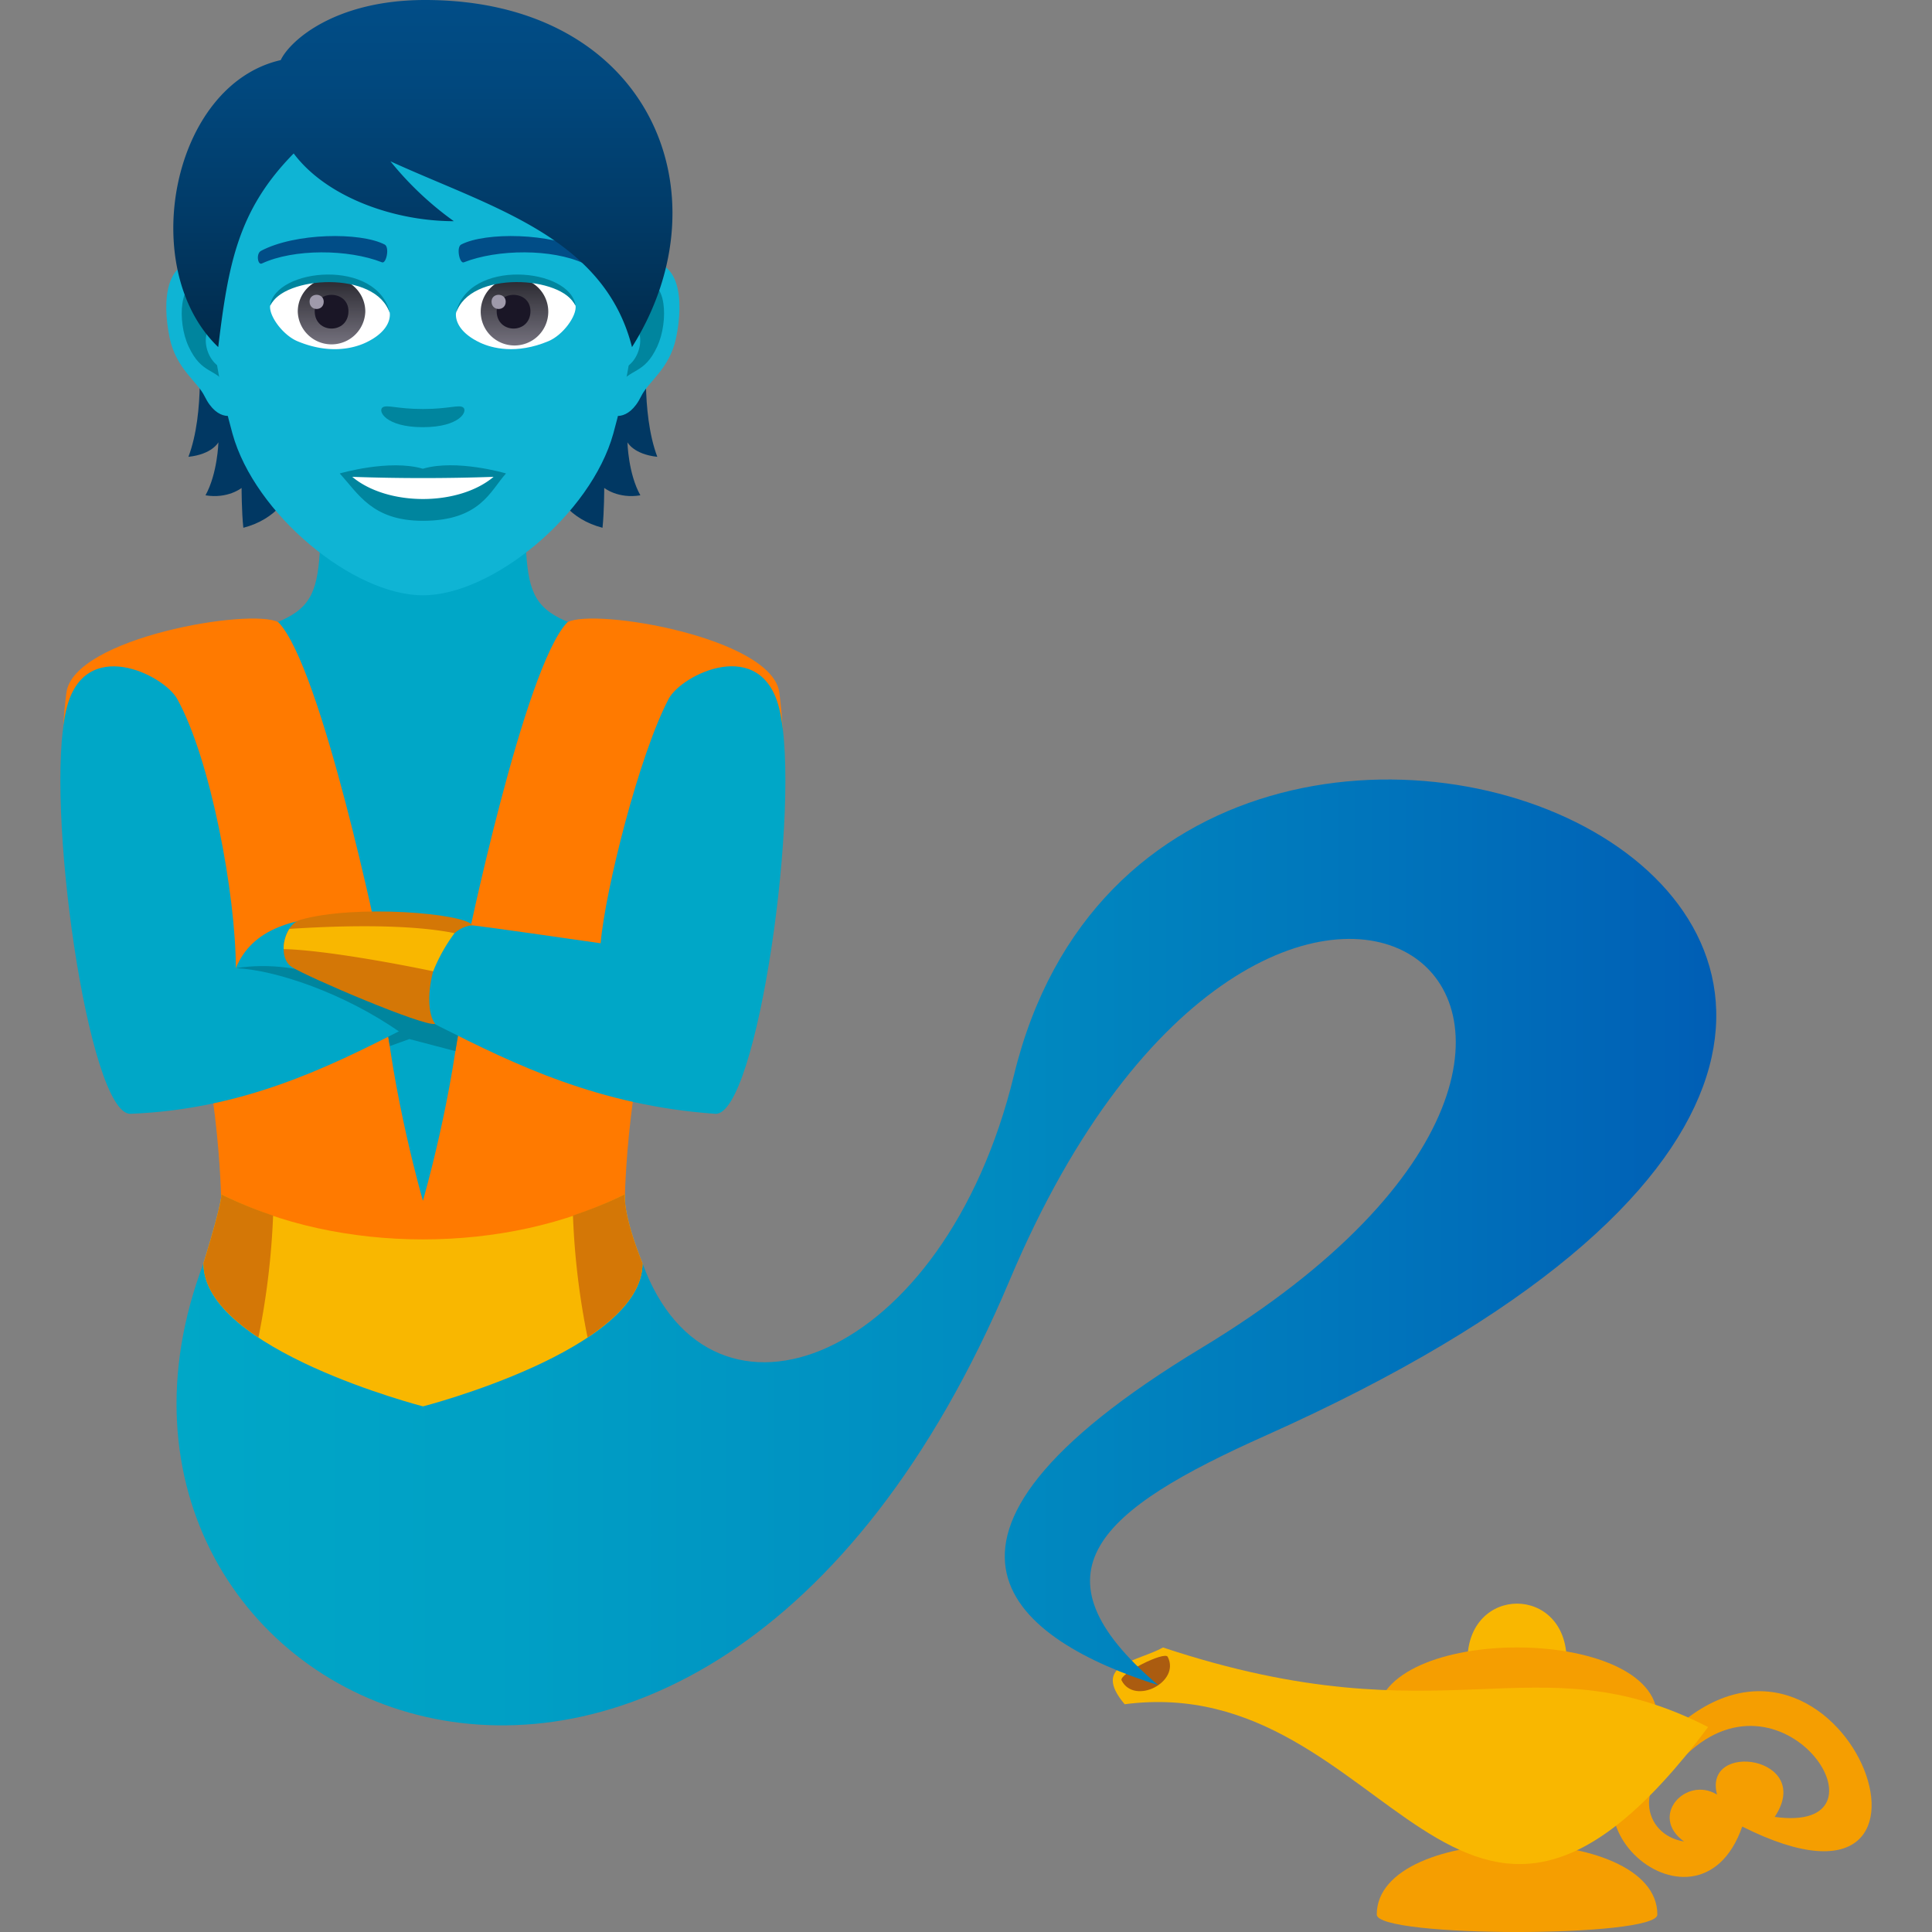 <svg xmlns="http://www.w3.org/2000/svg" xml:space="preserve" style="enable-background:new 0 0 64 64" viewBox="0 0 64 64"><rect x="0" y="0" width="64" height="64" fill="#808080" stroke="none"/><path d="M48.612 55.007c0 .62 3.285.62 3.285 0 0-2.513-3.285-2.513-3.285 0z" style="fill:#f9b700"/><path d="M45.607 56.908c0 .77 9.295.77 9.295 0 0-3.112-9.295-3.112-9.295 0zm0 6.515c0 .77 9.295.77 9.295 0 0-3.108-9.295-3.108-9.295 0z" style="fill:#f59e01"/><path d="M57.714 60.507c8.063 4.05 3.293-8.542-2.403-3.092-4.834 2.308.908 7.386 2.403 3.092zm-1.845-2.39c3.298-3.15 7.02 2.642 2.92 2.07 1.327-1.99-2.384-2.543-1.91-.739-1.026-.627-2.267.708-1.093 1.554-1.383-.22-1.733-2.015.083-2.885z" style="fill:#f59e01"/><path d="M56.584 57.211c-5.758-2.952-8.629.495-18.058-2.636-.827.465-2.398.544-1.27 1.88 8.83-1.152 10.973 11.91 19.328.756z" style="fill:#f9b700"/><path d="M38.683 54.886c-.105-.204-1.632.573-1.529.78.426.832 1.955.057 1.529-.78z" style="fill:#ab5c10"/><linearGradient id="a" x1="5.848" x2="56.854" y1="41.489" y2="41.489" gradientUnits="userSpaceOnUse"><stop offset="0" style="stop-color:#00a7c7"/><stop offset=".205" style="stop-color:#00a0c5"/><stop offset=".492" style="stop-color:#008ec1"/><stop offset=".827" style="stop-color:#0070ba"/><stop offset="1" style="stop-color:#005eb5"/></linearGradient><path d="M33.589 35.614c-2.314 9.522-10.04 12.452-12.305 6.236-2.766-.881-11.77-.883-14.544 0-5.567 14.707 16.327 25.183 26.714.54 8.682-20.594 24.66-8.804 6.348 2.262-10.71 6.471-6.025 9.72-1.435 11.171-4.401-3.744-1.915-5.823 3.545-8.262 35.752-15.984-3.219-32.956-8.323-11.947z" style="fill:url(#a)"/><path d="M20.703 39.557c0 2.866-13.383 2.866-13.383 0 0 0-.113-5.645-1.935-8.96h17.25c-1.822 3.315-1.932 8.96-1.932 8.96z" style="fill:#ff7a00"/><path d="M12.71 32.94c.275 3.314 1.3 6.837 1.3 6.837s1.026-3.523 1.3-6.838h-2.6z" style="fill:#00a7c7"/><path d="m13.56 34.42 1.526.401.188-1.1-2.62-.585.258 1.518z" style="fill:#00859e"/><path d="M21.284 41.85c0 2.867-7.271 4.738-7.271 4.738S6.74 44.717 6.74 41.85c.711-2.317.58-2.293.58-2.293 3.9 2 9.485 2 13.383 0 0 0-.105.58.581 2.293z" style="fill:#f9b700"/><path d="M17.37 16.775c-.907-.654-5.816-.654-6.716 0-.128 3.873.037 3.573-5.478 4.904 0 2.829 5.355 11.808 8.835 11.808 3.477 0 8.833-8.98 8.833-11.808-5.517-1.331-5.349-1.031-5.474-4.904z" style="fill:#00a7c7"/><path d="M20.703 39.557c-.545.276-1.124.507-1.723.708a24.85 24.85 0 0 0 .484 4.04c1.043-.695 1.82-1.522 1.82-2.455-.686-1.712-.58-2.293-.58-2.293zm-11.656.71a12.99 12.99 0 0 1-1.727-.71s.131-.024-.58 2.293c0 .933.777 1.76 1.821 2.455a25.28 25.28 0 0 0 .486-4.038z" style="fill:#d47706"/><path d="M9.22 20.612c1.438 1.473 3.366 10.818 3.366 10.818S.746 34.307 2.2 22.948c.234-1.827 6.125-2.82 7.02-2.336z" style="fill:#ff7a00"/><path d="M2.2 23.487c.592-2.45 3.218-1.137 3.666-.34 1.113 1.99 1.946 6.507 1.946 8.924 6.68-.942 11.364-2.764 12.394 0-4.603-.707-8.462 4.534-15.88 4.825-1.396.055-2.872-10.326-2.126-13.41z" style="fill:#00a7c7"/><path d="M7.812 32.071c3.961-1.052 8.376-1.381 7.415 1.14 0 0-.978.568-1.96.993-1.876-1.316-4.16-2.077-5.455-2.133z" style="fill:#00859e"/><path d="M18.797 20.612c-1.436 1.473-3.365 10.818-3.365 10.818s11.84 2.877 10.385-8.482c-.234-1.827-6.123-2.82-7.02-2.336z" style="fill:#ff7a00"/><path d="M25.817 23.487c-.59-2.448-3.237-1.147-3.664-.34-.977 1.844-2.105 6.338-2.256 8.1-6.68-.945-11.01-1.762-12.085.824 4.602-.707 8.167 4.287 15.88 4.825 1.395.098 2.87-10.326 2.125-13.409z" style="fill:#00a7c7"/><path d="M9.95 30.47c-.544.155-.778 1.238-.287 1.561.49.322 4.411 1.998 4.756 1.886-.51-.625-.022-3.161 1.23-3.267-.25-.394-3.874-.702-5.7-.18z" style="fill:#d47706"/><path d="M15.057 30.912c-1.858-.375-4.725-.187-5.47-.142a1.255 1.255 0 0 0-.192.67c1.284.03 3.653.462 4.955.735a5.635 5.635 0 0 1 .707-1.263z" style="fill:#f9b700"/><path d="M6.575 11.441s.228 2.207-.333 3.692c.79-.085.993-.482.993-.482s-.027 1.033-.428 1.757c.74.123 1.196-.244 1.196-.244s0 .782.058 1.319c2.16-.558 2.03-3.07 2.03-3.07L6.576 11.44zm15.199 3.692c-.56-1.489-.333-3.692-.333-3.692l-3.512 2.972s-.13 2.512 2.03 3.07c.057-.537.057-1.32.057-1.32s.456.368 1.197.245c-.404-.72-.428-1.757-.428-1.757s.2.397.99.482z" style="fill:#013863"/><path d="M21.363 8.69c-1.14.14-1.962 3.951-1.245 4.958.099.139.687.363 1.123-.524.24-.493.935-.901 1.152-1.918.276-1.298.106-2.652-1.03-2.516zm-14.709 0c1.139.14 1.962 3.951 1.244 4.958-.098.139-.687.363-1.122-.524-.241-.493-.935-.901-1.153-1.918-.275-1.298-.102-2.652 1.03-2.516z" style="fill:#0fb4d4"/><path d="M21.332 9.421c-.296.096-.622.548-.795 1.3 1.037-.225.778 1.505-.123 1.54.007.173.02.353.041.54.435-.632.877-.377 1.316-1.32.39-.846.3-2.29-.439-2.06zM7.48 10.717c-.177-.752-.5-1.204-.796-1.296-.734-.23-.83 1.214-.435 2.06.439.94.88.688 1.316 1.32.02-.19.034-.367.04-.544-.894-.04-1.149-1.748-.125-1.54z" style="fill:#00859e"/><path d="M14.008 1.36c-4.933 0-7.31 4.019-7.014 9.183.061 1.037.35 2.537.707 3.822.738 2.669 4.002 5.355 6.307 5.355 2.306 0 5.566-2.686 6.308-5.355.357-1.285.646-2.781.707-3.822.296-5.164-2.081-9.183-7.015-9.183z" style="fill:#0fb4d4"/><path d="M19.37 8.31c-1.128-.599-3.288-.626-4.09-.211-.173.081-.058.646.085.591 1.122-.442 2.931-.452 3.978.038.14.068.197-.333.027-.418zm-10.724 0c1.13-.599 3.288-.626 4.094-.211.173.081.058.646-.085.591-1.122-.442-2.927-.452-3.978.038-.143.068-.2-.333-.03-.418z" style="fill:#014d87"/><path d="M15.341 13.495c-.14-.099-.472.054-1.333.054-.86 0-1.19-.153-1.333-.054-.17.119.099.656 1.333.656 1.231 0 1.5-.537 1.333-.656zm-1.333 2.033c-1.108-.327-2.754.156-2.754.156.626.684 1.085 1.568 2.754 1.568 1.911 0 2.238-1.003 2.754-1.568 0-.003-1.645-.486-2.754-.156z" style="fill:#00859e"/><path d="M11.669 15.796c1.163.976 3.512.983 4.682 0a67.18 67.18 0 0 1-4.682 0zm1.241-5.45c.04.327-.18.714-.792 1.003-.391.184-1.2.401-2.268-.047-.476-.201-.942-.83-.901-1.177.578-1.088 3.42-1.248 3.961.221z" style="fill:#fff"/><linearGradient id="b" x1="-1212.658" x2="-1212.658" y1="169.644" y2="169.304" gradientTransform="translate(7978.266 -1103.139) scale(6.57)" gradientUnits="userSpaceOnUse"><stop offset="0" style="stop-color:#74717d"/><stop offset="1" style="stop-color:#28272e"/></linearGradient><path d="M10.982 9.207c.616 0 1.119.5 1.119 1.115a1.119 1.119 0 0 1-2.237 0c0-.615.5-1.115 1.118-1.115z" style="fill:url(#b)"/><path d="M10.425 10.305c0 .772 1.118.772 1.118 0-.003-.717-1.118-.717-1.118 0z" style="fill:#1a1626"/><path d="M10.255 9.993c0 .323.469.323.469 0-.004-.303-.47-.303-.47 0z" style="fill:#9f9aab"/><path d="M12.917 10.39c-.452-1.458-3.546-1.24-3.968-.261.156-1.258 3.58-1.588 3.968.261z" style="fill:#00859e"/><path d="M15.107 10.346c-.041.327.18.714.792 1.003.39.184 1.2.401 2.268-.047.48-.201.942-.83.9-1.177-.577-1.088-3.42-1.248-3.96.221z" style="fill:#fff"/><linearGradient id="c" x1="-1214.439" x2="-1214.439" y1="169.644" y2="169.304" gradientTransform="translate(7995.996 -1103.139) scale(6.57)" gradientUnits="userSpaceOnUse"><stop offset="0" style="stop-color:#74717d"/><stop offset="1" style="stop-color:#28272e"/></linearGradient><path d="M17.01 9.207a1.119 1.119 0 1 1 0 2.237 1.119 1.119 0 0 1 0-2.237z" style="fill:url(#c)"/><path d="M16.453 10.305c0 .772 1.119.772 1.119 0-.004-.717-1.119-.717-1.119 0z" style="fill:#1a1626"/><path d="M16.283 9.993c0 .323.47.323.47 0-.004-.303-.47-.303-.47 0z" style="fill:#9f9aab"/><path d="M15.1 10.39c.452-1.455 3.543-1.247 3.964-.261-.153-1.258-3.577-1.588-3.964.261z" style="fill:#00859e"/><linearGradient id="d" x1="14.009" x2="14.009" y1="11.498" y2="0" gradientUnits="userSpaceOnUse"><stop offset="0" style="stop-color:#012a4a"/><stop offset=".362" style="stop-color:#013a66"/><stop offset=".757" style="stop-color:#01487e"/><stop offset="1" style="stop-color:#014d87"/></linearGradient><path d="M14.082 0c-2.986 0-4.48 1.35-4.783 1.991-3.615.825-4.777 6.911-2.07 9.507.334-2.765.659-4.544 2.5-6.415 1.074 1.438 3.307 2.244 5.305 2.244a10.743 10.743 0 0 1-2.1-1.983c3.338 1.527 7.076 2.506 8.002 6.154C24.147 6.394 21.481 0 14.082 0z" style="fill:url(#d)"/></svg>